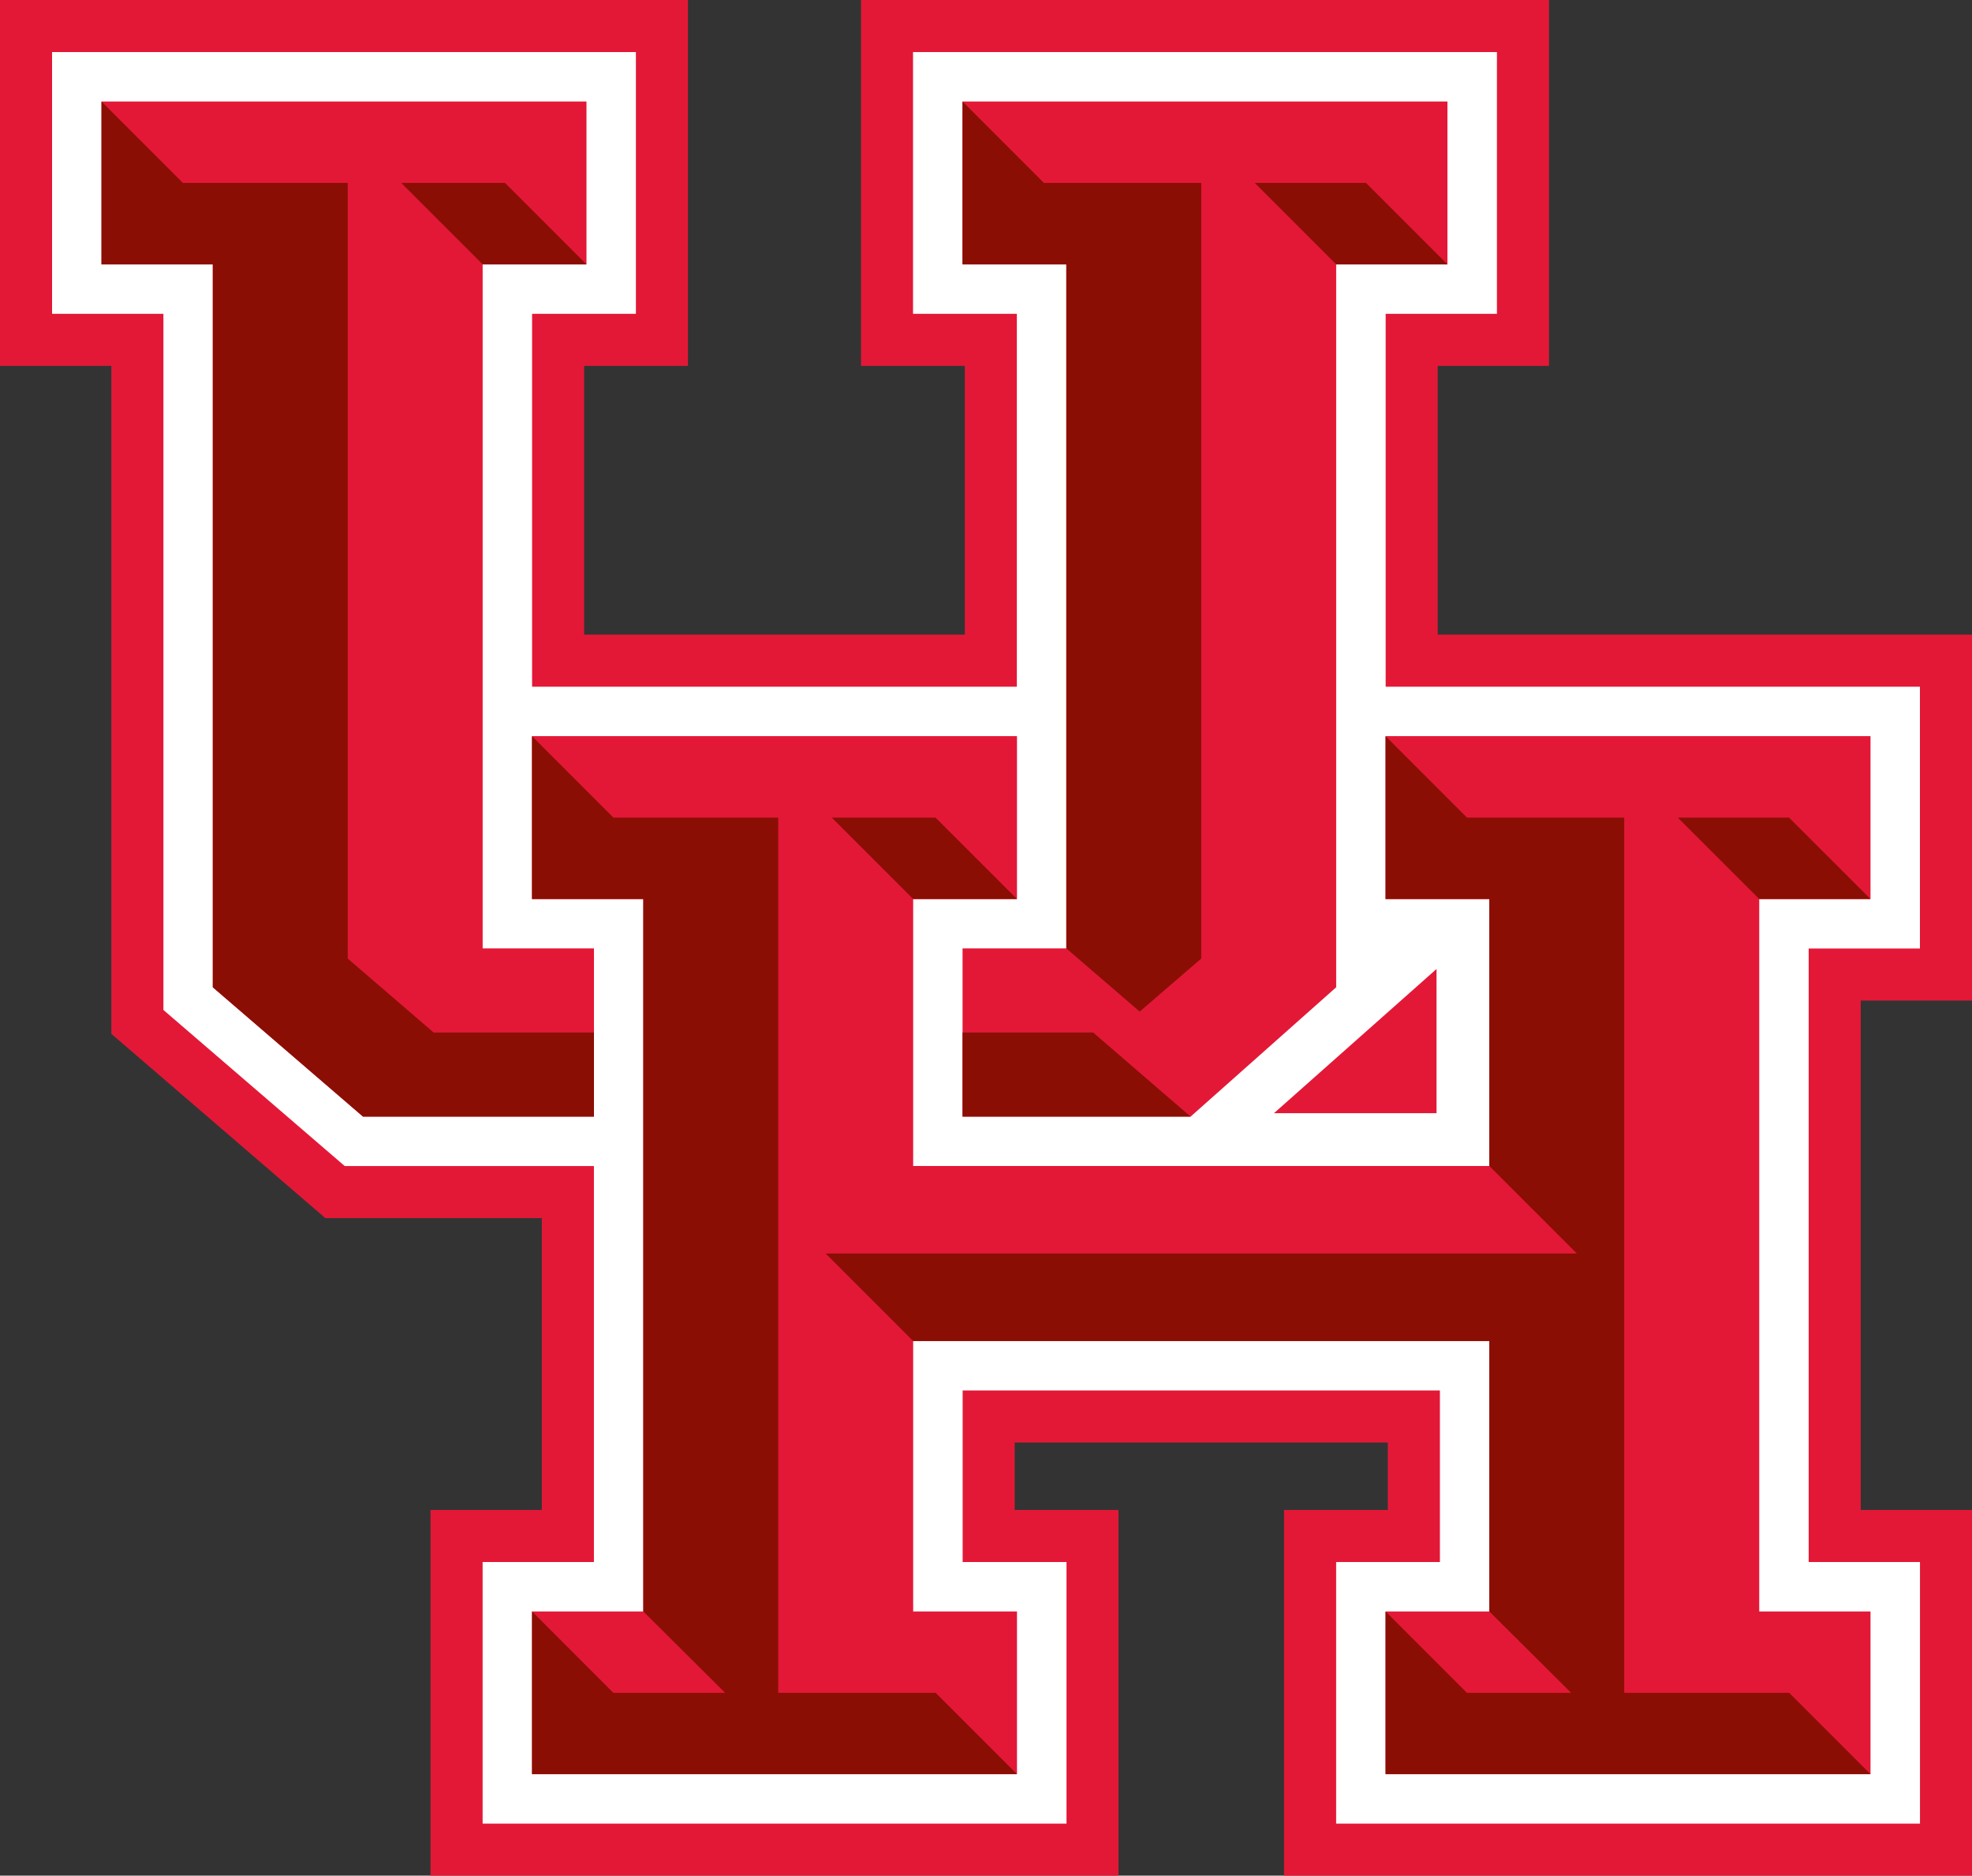 <?xml version="1.0" encoding="utf-8"?>
<!-- Generator: Adobe Illustrator 15.0.2, SVG Export Plug-In . SVG Version: 6.00 Build 0)  -->
<!DOCTYPE svg PUBLIC "-//W3C//DTD SVG 1.1//EN" "http://www.w3.org/Graphics/SVG/1.1/DTD/svg11.dtd">
<svg version="1.1" id="Layer_1" xmlns="http://www.w3.org/2000/svg" xmlns:xlink="http://www.w3.org/1999/xlink" x="0px" y="0px"
	 width="45px" height="42.796px" viewBox="0 0 45 42.796" enable-background="new 0 0 45 42.796" xml:space="preserve">
<rect x="0" y="0" width="45" height="42.796" fill="#333333" stroke="none"/>
<g>
	<polygon fill="#E31837" points="45,22.83 45,14.48 32.808,14.48 32.808,8.349 35.347,8.349 35.347,0 19.648,0 19.648,8.349 
		22.017,8.349 22.017,14.48 13.33,14.48 13.33,8.349 15.699,8.349 15.699,0 0,0 0,8.349 2.541,8.349 2.541,23.589 7.424,27.793 
		12.364,27.793 12.364,34.452 9.824,34.452 9.824,42.796 25.523,42.796 25.523,34.452 23.154,34.452 23.154,32.914 31.669,32.914 
		31.669,34.452 29.301,34.452 29.301,42.796 45,42.796 45,34.452 42.461,34.452 42.461,22.83 	"/>
	<path fill="#FFFFFF" d="M43.812,21.642v-5.974H31.62V7.161h2.539V1.188H20.835v5.973h2.369v8.507H12.142V7.161h2.369V1.188H1.188
		v5.973h2.541v15.883l4.137,3.561h5.687v9.035h-2.54v5.969h13.324V35.64h-2.37v-3.914h10.891v3.914h-2.368v5.969h13.323V35.64h-2.54
		V21.642H43.812z M29.072,25.399l3.709-3.29v3.29H29.072z"/>
	<g>
		<polygon fill="#E31837" points="24.333,21.64 21.965,21.64 21.965,25.477 27.169,25.477 30.491,22.526 30.491,6.032 33.03,6.032 
			33.03,2.316 21.964,2.316 21.964,6.032 24.333,6.032 		"/>
		<polygon fill="#E31837" points="13.554,21.64 11.014,21.64 11.014,6.032 13.383,6.032 13.383,2.316 2.316,2.316 2.316,6.032 
			4.856,6.032 4.856,22.526 8.284,25.477 13.554,25.477 		"/>
		<polygon fill="#E31837" points="42.684,20.513 42.684,16.796 31.618,16.796 31.618,20.513 33.986,20.513 33.986,26.604 
			20.838,26.604 20.838,20.513 23.207,20.513 23.207,16.796 12.141,16.796 12.141,20.513 14.68,20.513 14.68,36.768 12.141,36.768 
			12.141,40.48 23.207,40.48 23.207,36.768 20.838,36.768 20.838,30.598 33.986,30.598 33.986,36.768 31.618,36.768 31.618,40.48 
			42.684,40.48 42.684,36.768 40.145,36.768 40.145,20.513 		"/>
	</g>
	<g>
		<polygon fill="#8B0E04" points="9.896,23.559 7.935,21.871 7.935,4.174 4.174,4.174 2.316,2.316 2.316,6.032 4.856,6.032 
			4.856,22.526 8.284,25.477 13.554,25.477 13.554,23.559 		"/>
		<g>
			<polygon fill="#8B0E04" points="27.412,4.174 23.822,4.174 21.964,2.316 21.964,6.032 24.333,6.032 24.333,21.64 26.007,23.081 
				27.412,21.871 			"/>
		</g>
		<g>
			<polygon fill="#8B0E04" points="13.383,6.032 11.525,4.174 9.156,4.174 11.014,6.032 			"/>
		</g>
		<g>
			<polygon fill="#8B0E04" points="33.03,6.032 31.172,4.174 28.633,4.174 30.491,6.032 			"/>
		</g>
		<g>
			<polygon fill="#8B0E04" points="42.684,20.513 40.826,18.655 38.286,18.655 40.145,20.513 			"/>
		</g>
		<g>
			<polygon fill="#8B0E04" points="23.207,20.513 21.349,18.655 18.979,18.655 20.838,20.513 			"/>
		</g>
		<polygon fill="#8B0E04" points="24.946,23.559 21.965,23.559 21.965,25.477 27.169,25.477 		"/>
		<polygon fill="#8B0E04" points="12.141,36.768 12.141,40.48 23.207,40.48 21.351,38.624 17.759,38.624 17.759,18.655 
			13.998,18.655 12.14,16.797 12.14,20.513 14.68,20.513 14.68,36.768 16.546,38.624 13.996,38.624 		"/>
		<polygon fill="#8B0E04" points="31.618,36.768 31.618,40.48 42.684,40.48 40.828,38.624 37.064,38.624 37.064,18.655 
			33.476,18.655 31.618,16.797 31.618,20.513 33.986,20.513 33.986,26.604 35.983,28.601 18.841,28.601 20.838,30.598 
			33.986,30.598 33.986,36.768 35.852,38.624 33.474,38.624 		"/>
	</g>
</g>
</svg>
